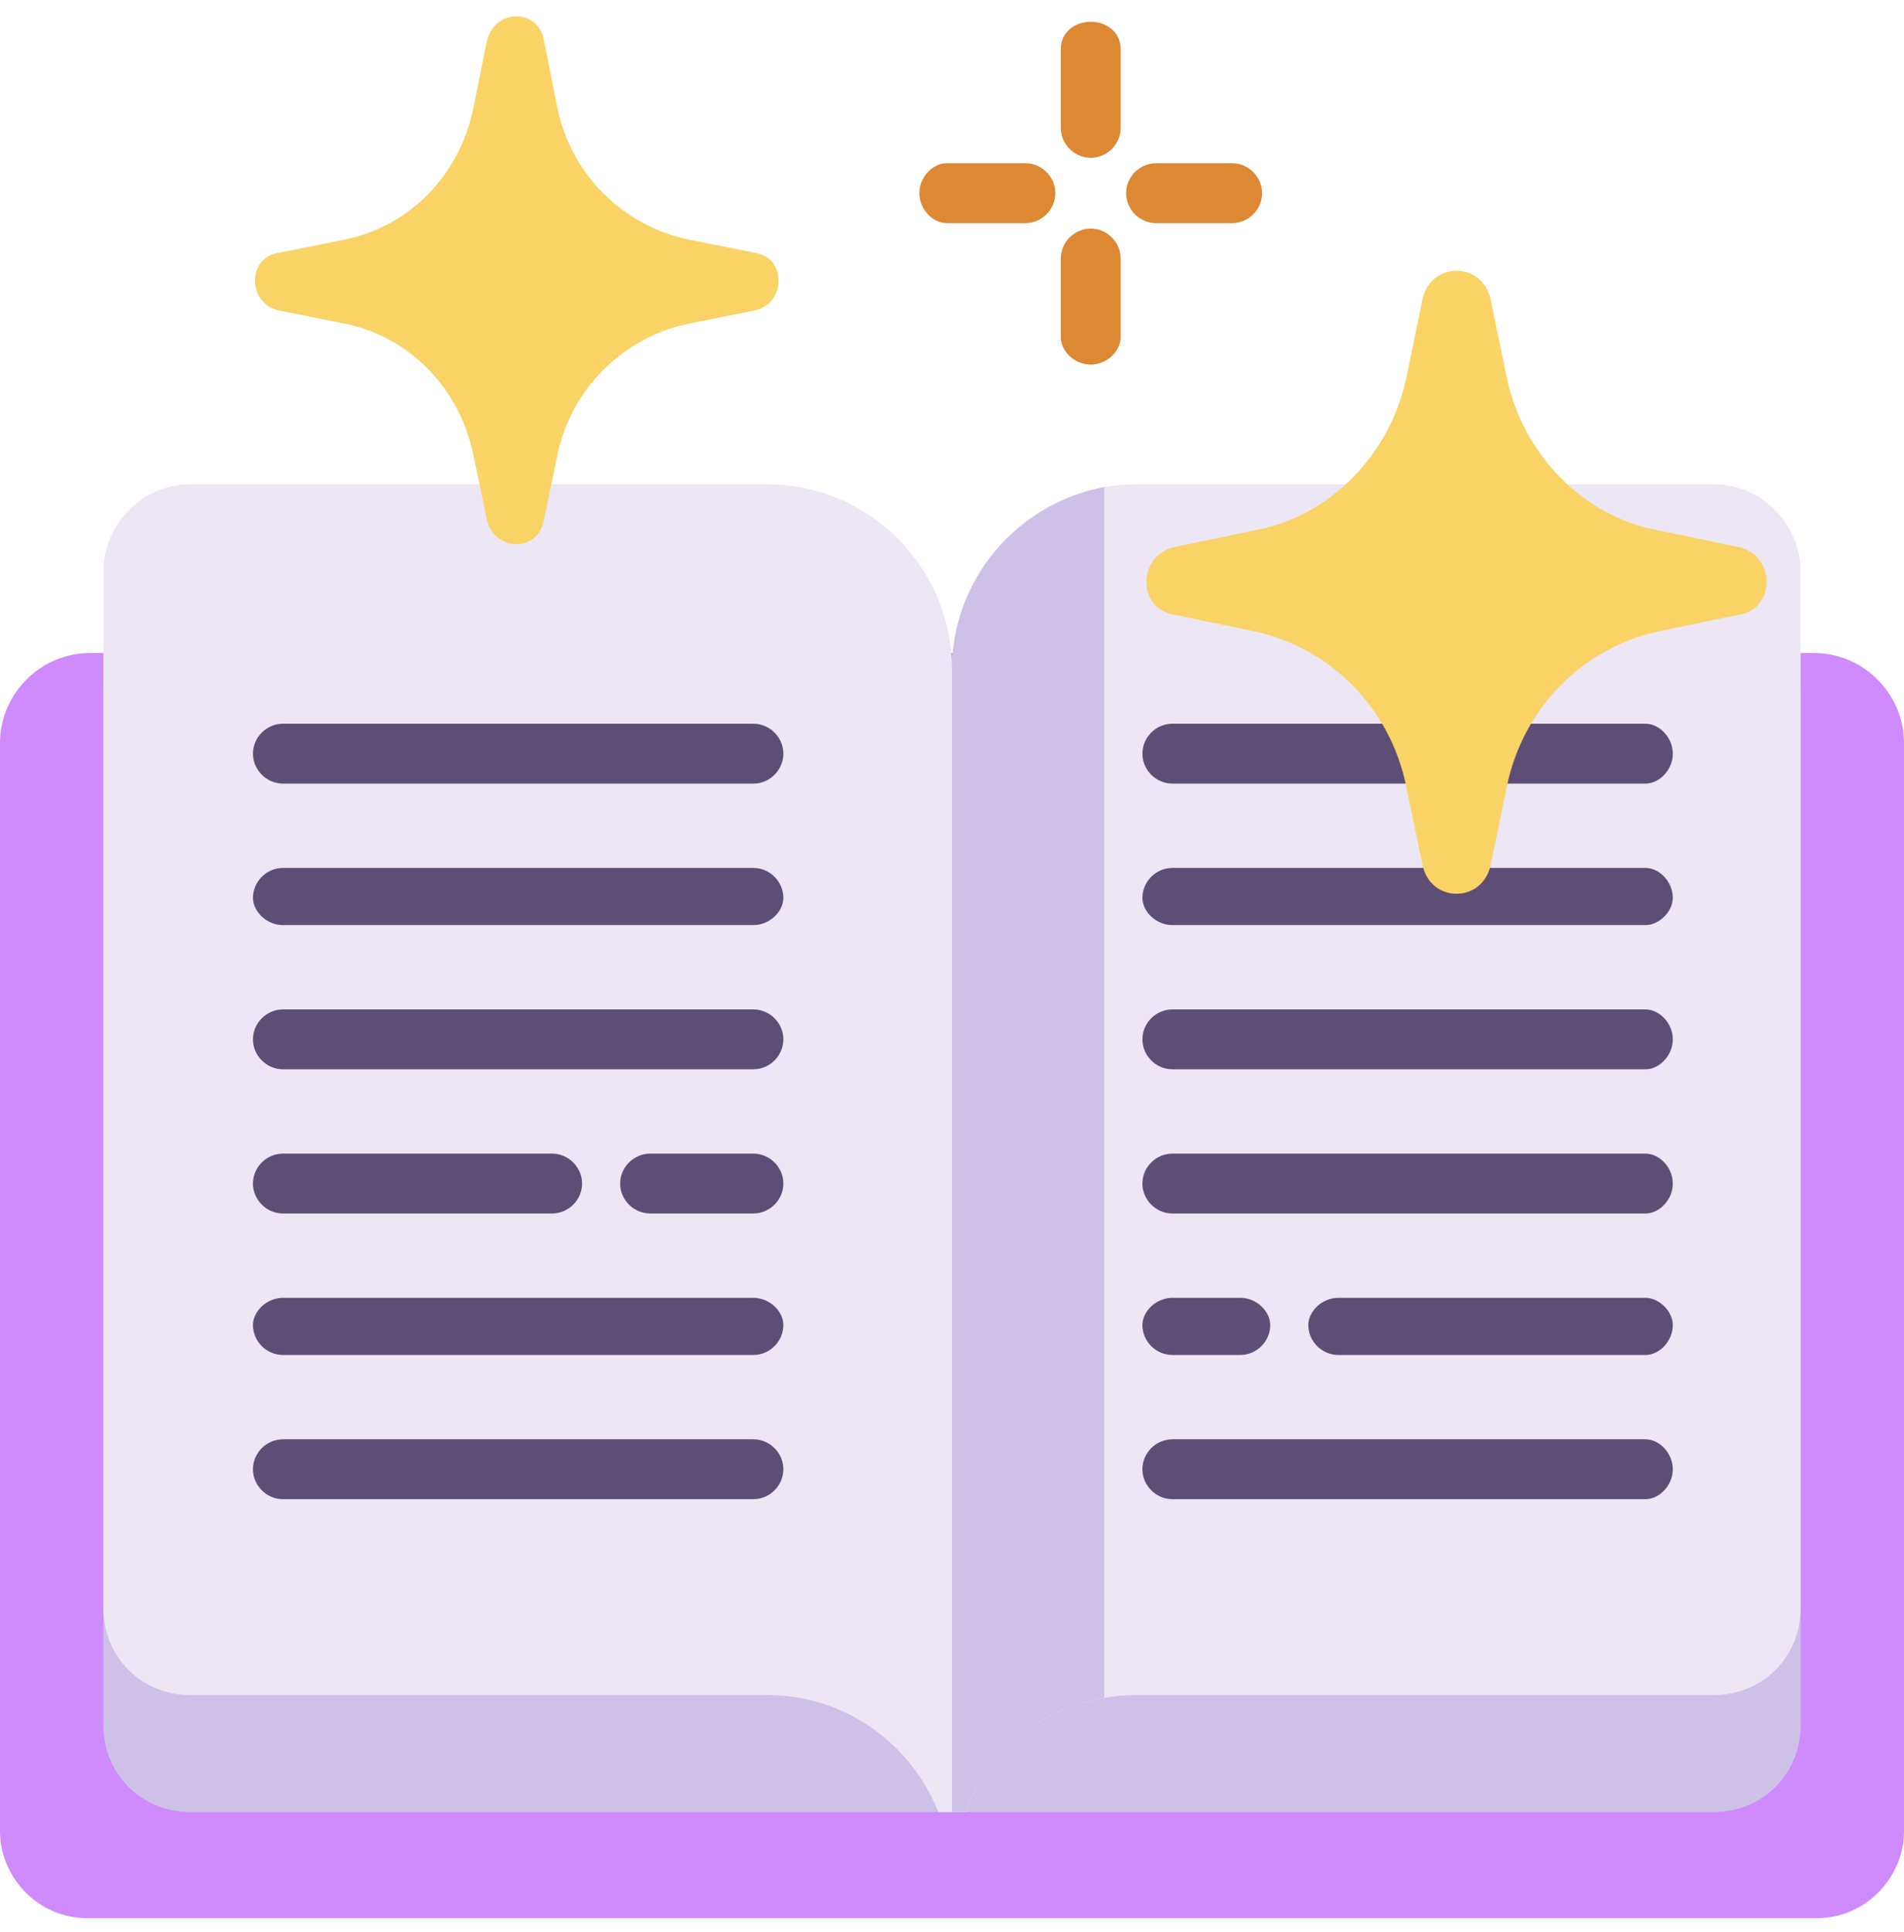 <svg version="1.2" xmlns="http://www.w3.org/2000/svg" viewBox="0 0 70 71" width="70" height="71"><style>.a{fill:#d83}.b{fill:#cf8bfc}.c{fill:#cec1e8}.d{fill:#ede6f5}.e{fill:#5d4e75}.f{fill:#f9d366}</style><path class="a" d="m40.1 5.8c-0.6 0-1.1-0.5-1.1-1.1v-2.9c0-0.6 0.5-1 1.1-1 0.6 0 1.1 0.4 1.1 1v2.9c0 0.6-0.5 1.1-1.1 1.1z"/><path class="a" d="m40.1 13.4c-0.6 0-1.1-0.5-1.1-1v-2.9c0-0.6 0.5-1.1 1.1-1.1 0.6 0 1.1 0.5 1.1 1.1v2.9c0 0.5-0.5 1-1.1 1z"/><path class="a" d="m45.3 8.2h-2.8c-0.6 0-1.1-0.5-1.1-1.1 0-0.6 0.5-1.1 1.1-1.1h2.8c0.6 0 1.1 0.5 1.1 1.1 0 0.6-0.5 1.1-1.1 1.1z"/><path class="a" d="m37.7 8.2h-2.9c-0.5 0-1-0.5-1-1.1 0-0.6 0.5-1.1 1-1.1h2.9c0.6 0 1.1 0.5 1.1 1.1 0 0.6-0.5 1.1-1.1 1.1z"/><path class="b" d="m70 27.3v40c0 1.7-1.4 3.2-3.2 3.2h-31.8-31.8c-1.8 0-3.2-1.5-3.2-3.2v-40c0-1.8 1.5-3.3 3.3-3.3h63.4c1.8 0 3.3 1.5 3.3 3.3z"/><path class="c" d="m66.2 25.3v38.1c0 1.8-1.4 3.2-3.2 3.2h-28-28c-1.8 0-3.2-1.4-3.2-3.2v-38.1"/><path class="d" d="m35 24.6v42h-0.5c-1-2.5-3.4-4.3-6.3-4.3h-21.2c-1.8 0-3.2-1.4-3.2-3.2v-38.1c0-1.7 1.4-3.2 3.2-3.2h21.2c3.8 0 6.8 3.1 6.8 6.8z"/><path class="d" d="m66.2 21v38.1c0 1.8-1.4 3.2-3.2 3.2h-21.2q-0.6 0-1.2 0.1c-2.4 0.4-4.3 2-5.1 4.2h-0.5v-42c0-3.3 2.4-6.1 5.6-6.7q0.6-0.1 1.2-0.1h21.2c1.8 0 3.2 1.5 3.2 3.2z"/><path class="c" d="m40.6 17.9v44.5c-2.4 0.4-4.3 2-5.1 4.2h-0.5v-42c0-3.3 2.4-6.1 5.6-6.7z"/><path class="e" d="m27.7 28.8h-17.3c-0.6 0-1.1-0.5-1.1-1.1 0-0.6 0.5-1.1 1.1-1.1h17.3c0.6 0 1.1 0.5 1.1 1.1 0 0.6-0.5 1.1-1.1 1.1z"/><path class="e" d="m60.5 28.8h-17.4c-0.6 0-1.1-0.5-1.1-1.1 0-0.6 0.5-1.1 1.1-1.1h17.4c0.5 0 1 0.5 1 1.1 0 0.6-0.5 1.1-1 1.1z"/><path class="e" d="m27.7 34h-17.3c-0.6 0-1.1-0.5-1.1-1 0-0.6 0.5-1.1 1.1-1.1h17.3c0.6 0 1.1 0.5 1.1 1.1 0 0.5-0.5 1-1.1 1z"/><path class="e" d="m27.7 44.6h-3.8c-0.6 0-1.1-0.5-1.1-1.1 0-0.6 0.5-1.1 1.1-1.1h3.8c0.6 0 1.1 0.5 1.1 1.1 0 0.6-0.5 1.1-1.1 1.1z"/><path class="e" d="m20.3 44.6h-9.9c-0.6 0-1.1-0.5-1.1-1.1 0-0.6 0.5-1.1 1.1-1.1h9.9c0.6 0 1.1 0.5 1.1 1.1 0 0.6-0.5 1.1-1.1 1.1z"/><path class="e" d="m27.7 55.1h-17.3c-0.6 0-1.1-0.5-1.1-1.1 0-0.6 0.5-1.1 1.1-1.1h17.3c0.6 0 1.1 0.5 1.1 1.1 0 0.6-0.5 1.1-1.1 1.1z"/><path class="e" d="m27.7 39.3h-17.3c-0.6 0-1.1-0.5-1.1-1.1 0-0.6 0.5-1.1 1.1-1.1h17.3c0.6 0 1.1 0.5 1.1 1.1 0 0.6-0.5 1.1-1.1 1.1z"/><path class="e" d="m27.7 49.8h-17.3c-0.6 0-1.1-0.5-1.1-1.1 0-0.5 0.5-1 1.1-1h17.3c0.6 0 1.1 0.5 1.1 1 0 0.6-0.5 1.1-1.1 1.1z"/><path class="e" d="m60.5 34h-17.4c-0.6 0-1.1-0.5-1.1-1 0-0.6 0.5-1.1 1.1-1.1h17.4c0.5 0 1 0.5 1 1.1 0 0.5-0.5 1-1 1z"/><path class="e" d="m60.5 44.6h-17.4c-0.6 0-1.1-0.5-1.1-1.1 0-0.6 0.5-1.1 1.1-1.1h17.4c0.5 0 1 0.5 1 1.1 0 0.6-0.5 1.1-1 1.1z"/><path class="e" d="m60.5 55.1h-17.4c-0.6 0-1.1-0.5-1.1-1.1 0-0.6 0.5-1.1 1.1-1.1h17.4c0.5 0 1 0.5 1 1.1 0 0.6-0.5 1.1-1 1.1z"/><path class="e" d="m60.5 39.3h-17.4c-0.6 0-1.1-0.5-1.1-1.1 0-0.6 0.5-1.1 1.1-1.1h17.4c0.5 0 1 0.5 1 1.1 0 0.6-0.5 1.1-1 1.1z"/><path class="e" d="m45.6 49.8h-2.5c-0.6 0-1.1-0.5-1.1-1.1 0-0.5 0.5-1 1.1-1h2.5c0.6 0 1.1 0.5 1.1 1 0 0.6-0.5 1.1-1.1 1.1z"/><path class="e" d="m60.5 49.8h-11.3c-0.6 0-1.1-0.5-1.1-1.1 0-0.5 0.5-1 1.1-1h11.3c0.5 0 1 0.5 1 1 0 0.6-0.5 1.1-1 1.1z"/><path class="f" d="m25.3 11.9l2.5-0.5c1.1-0.3 1.1-1.9 0-2.1l-2.5-0.5c-2.4-0.5-4.3-2.4-4.8-4.8l-0.5-2.5c-0.2-1.2-1.8-1.2-2.1 0l-0.5 2.5c-0.5 2.4-2.3 4.3-4.7 4.8l-2.5 0.5c-1.1 0.2-1.1 1.8 0 2.1l2.5 0.5c2.4 0.5 4.2 2.4 4.7 4.8l0.5 2.4c0.3 1.2 1.9 1.2 2.1 0l0.5-2.4c0.5-2.4 2.4-4.3 4.8-4.8z"/><path class="f" d="m61 23.2l2.9-0.6c1.4-0.2 1.4-2.2 0-2.5l-2.9-0.6c-2.8-0.5-5-2.8-5.6-5.6l-0.6-2.9c-0.3-1.4-2.2-1.4-2.5 0l-0.6 2.9c-0.6 2.8-2.8 5.1-5.6 5.6l-2.9 0.6c-1.4 0.3-1.4 2.3 0 2.5l2.9 0.6c2.8 0.6 5 2.8 5.6 5.7l0.6 2.9c0.3 1.4 2.2 1.4 2.5 0l0.6-2.9c0.6-2.9 2.8-5.1 5.6-5.7z"/></svg>